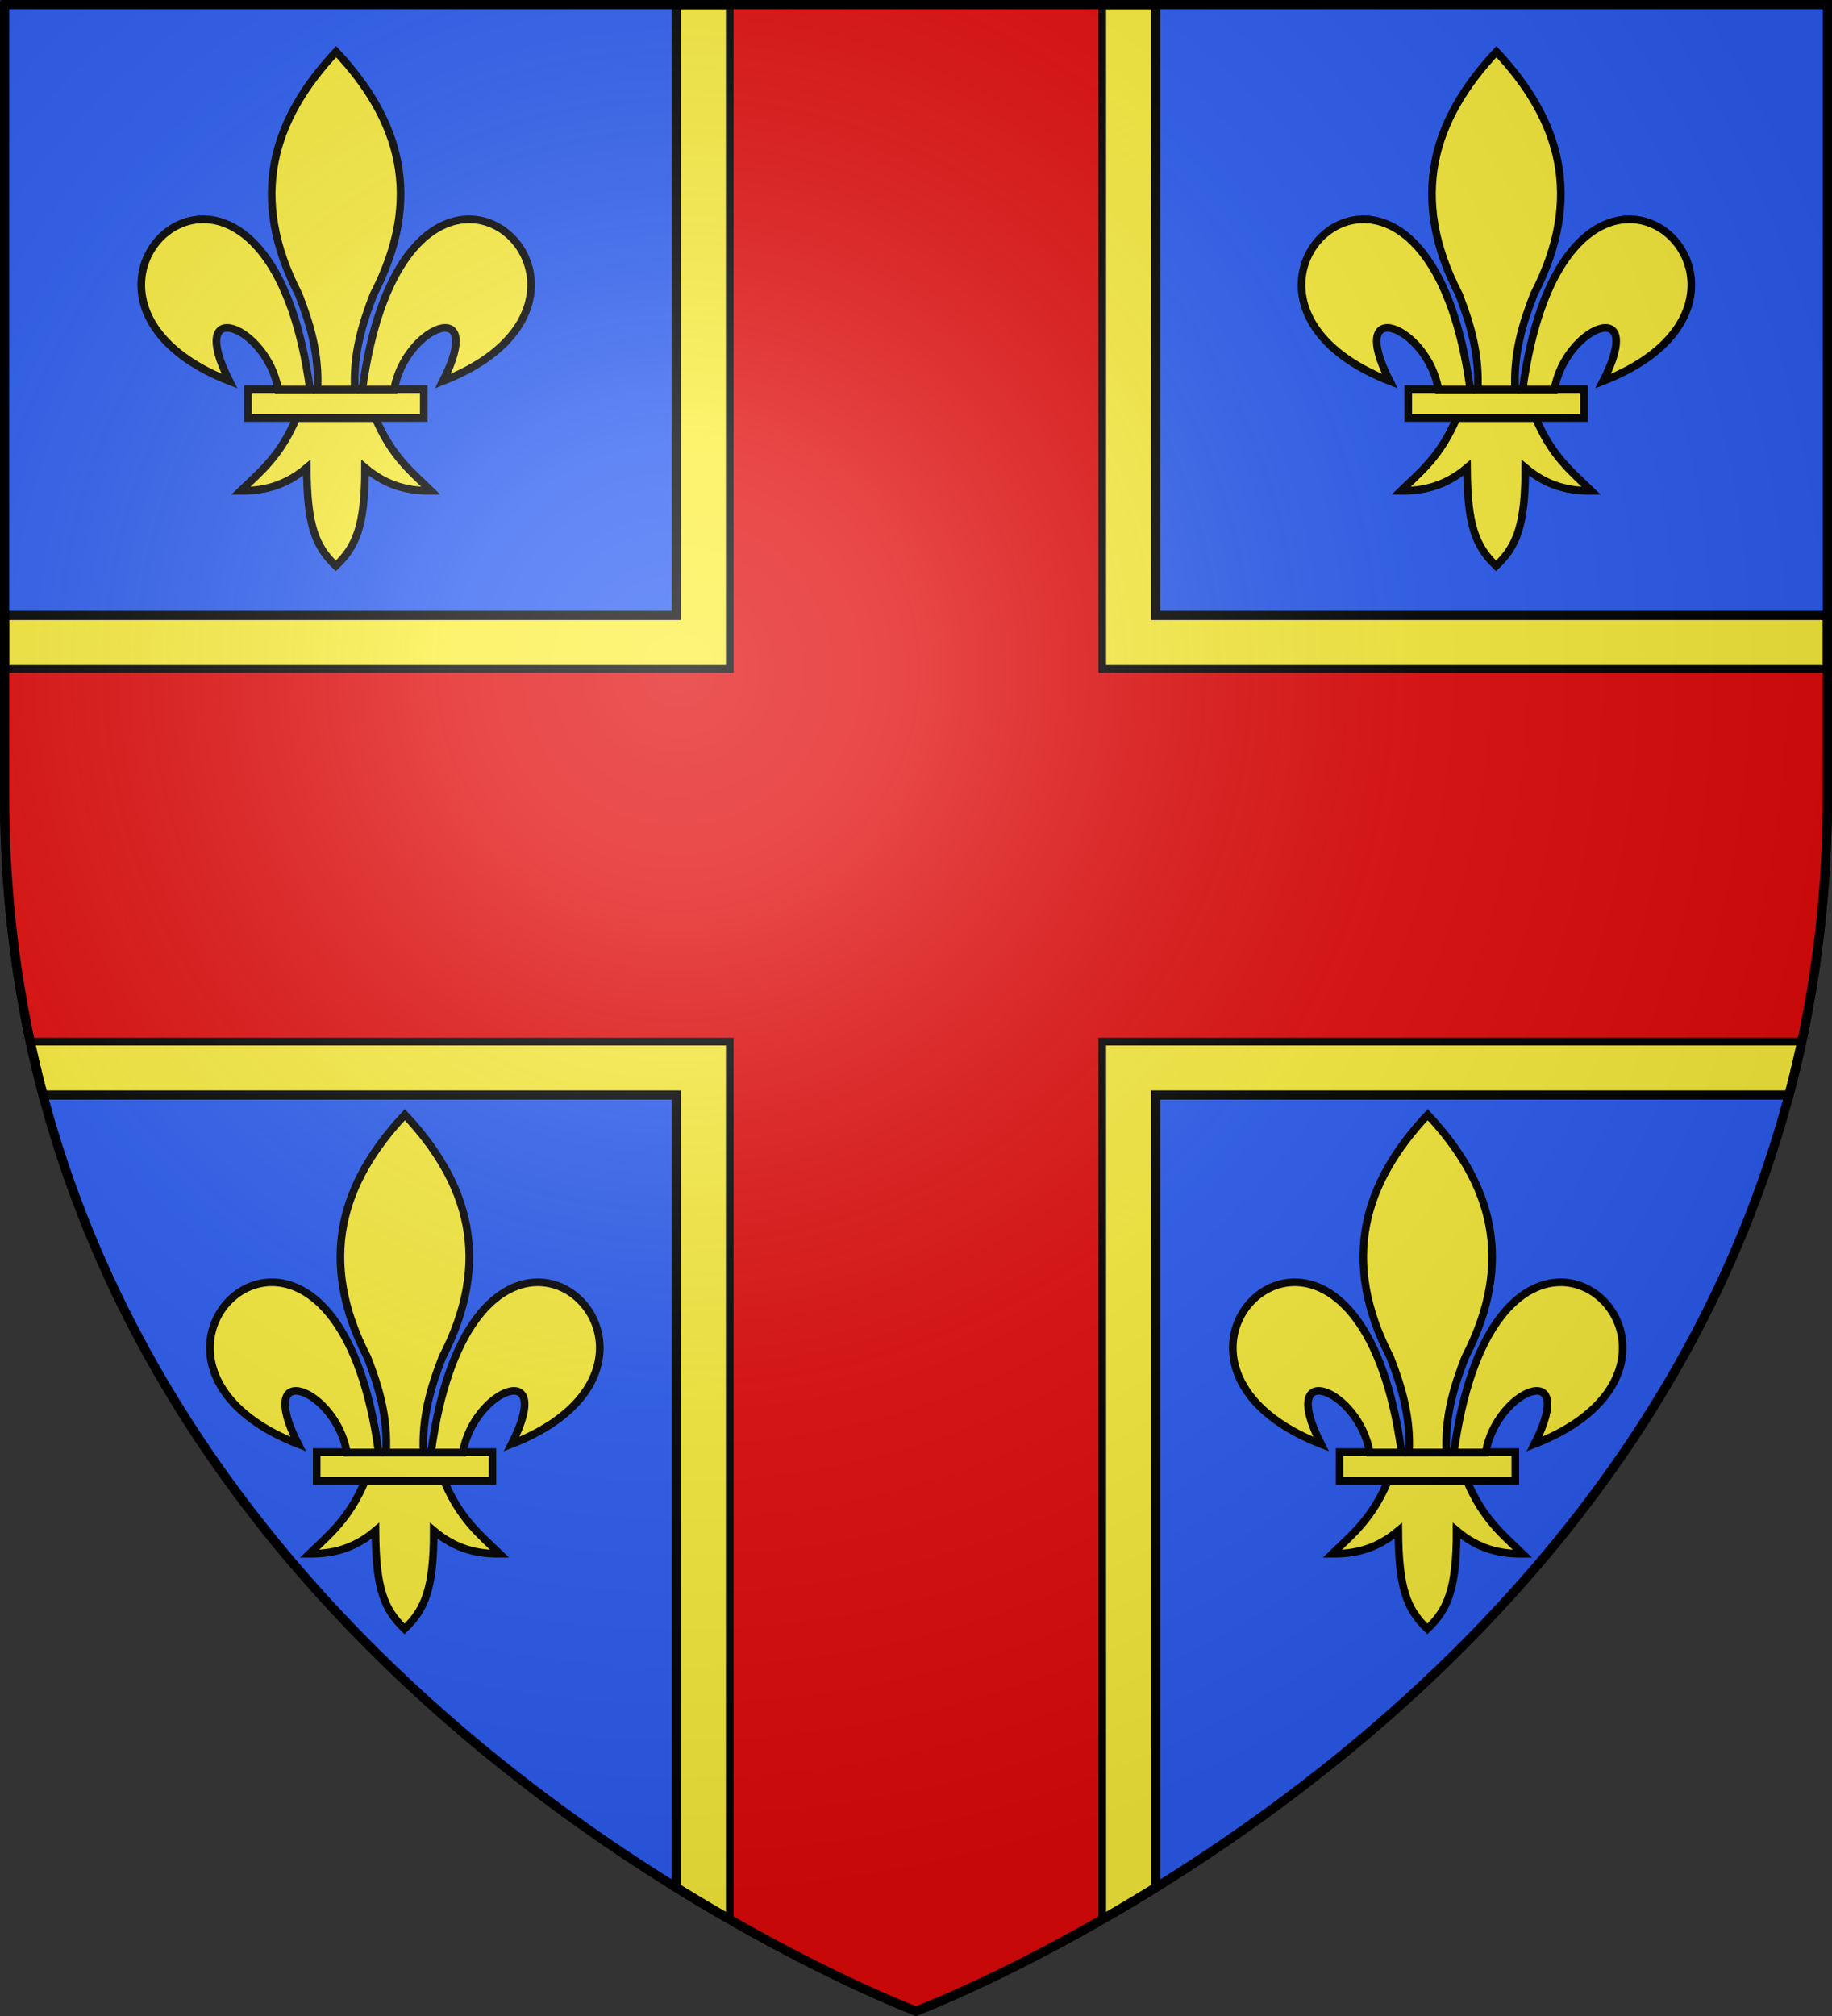 <svg height="660" width="600" xmlns="http://www.w3.org/2000/svg" xmlns:xlink="http://www.w3.org/1999/xlink"><rect width="100%" height="100%" fill="#333333" stroke="none"/><radialGradient id="a" cx="221.445" cy="226.331" gradientTransform="matrix(1.353 0 0 1.349 -77.629 -85.747)" gradientUnits="userSpaceOnUse" r="300"><stop offset="0" stop-color="#fff" stop-opacity=".314"/><stop offset=".19" stop-color="#fff" stop-opacity=".251"/><stop offset=".6" stop-color="#6b6b6b" stop-opacity=".125"/><stop offset="1" stop-opacity=".125"/></radialGradient><g fill-rule="evenodd"><path d="m300 658.5s298.5-112.32 298.5-397.772c0-285.452 0-258.552 0-258.552h-597v258.552c0 285.452 298.5 397.772 298.5 397.772z" fill="#2b5df2"/><g stroke="#000"><path d="m221.5 1.5v200h-220v58.777c0 35.358 4.578 68.058 12.59 98.223h207.41v259.471c44.768 27.705 78.5 40.426 78.5 40.426s33.732-12.721 78.5-40.426v-259.471h207.41c8.012-30.165 12.59-62.865 12.59-98.223v-58.777h-220v-200z" fill="#fcef3c" stroke-width="3"/><path d="m239 1.5v217.5h-237.5v41.277c0 28.628 3.003 55.513 8.396 80.723h229.104v287.396c35.767 20.483 61 30 61 30s25.233-9.517 61-30v-287.396h229.104c5.394-25.21 8.396-52.095 8.396-80.723v-41.277h-237.5v-217.5z" fill="#e20909" stroke-width="2.5"/></g></g><g><g id="b" stroke="#000" stroke-width="1.265" transform="matrix(1.974 0 0 1.98 38.37 12.202)"><path d="m29.739 62.946c-2.69 6.351-6.015 8.922-9.244 12.043 3.618.017 7.225-.678 10.963-3.814.064 9.675 1.458 12.982 4.819 16.233 3.323-3.149 4.858-6.547 4.847-16.233 3.738 3.136 7.335 3.83 10.953 3.814-3.228-3.121-6.544-5.693-9.234-12.043z" fill="#fcef3c" fill-rule="evenodd" stroke="#000" stroke-width="1.265"/><path d="m21.707 58.178h29.159v4.772h-29.159z" fill="#fcef3c" stroke="#000" stroke-width="1.265"/><path d="m126.281 7.938c-34.942 37.095-48.392 79.826-20.625 133.344 6.342 16.258 11.338 33.045 10.312 52.25h20.625c-1.026-19.205 3.971-35.992 10.312-52.25 27.767-53.518 14.317-96.249-20.625-133.344z" fill="#fcef3c" fill-rule="evenodd" stroke="#000" stroke-width="4.207" transform="matrix(.301 0 0 .301 -1.678 0)"/><path d="m52.25 100c-35.235.845-58.727 60.018 15.219 88.875-24.44-47.874 20.896-30.132 26.875 4.656h17.531c-9.679-70.661-37.052-94.073-59.625-93.531z" fill="#fcef3c" fill-rule="evenodd" stroke="#000" stroke-width="4.207" transform="matrix(.301 0 0 .301 -1.678 0)"/><path d="m198.969 100c-22.301.418-48.764 24.284-58.25 93.531h17.5c5.98-34.788 51.346-52.531 26.906-4.656 74.894-29.227 49.821-89.549 13.844-88.875z" fill="#fcef3c" fill-rule="evenodd" stroke="#000" stroke-width="4.207" transform="matrix(.301 0 0 .301 -1.678 0)"/></g><use height="100%" transform="translate(380)" width="100%" xlink:href="#b"/><use id="c" height="100%" transform="translate(22.5 348)" width="100%" xlink:href="#b"/><use height="100%" transform="translate(335)" width="100%" xlink:href="#c"/></g><path d="m300 658.5s298.5-112.32 298.5-397.772c0-285.452 0-258.552 0-258.552h-597v258.552c0 285.452 298.5 397.772 298.5 397.772z" fill="url(#a)" fill-rule="evenodd"/><path d="m300 658.397s-298.5-112.418-298.5-398.119c0-285.701 0-258.778 0-258.778h597v258.778c0 285.701-298.5 398.119-298.5 398.119z" fill="none" stroke="#000" stroke-width="3"/></svg>